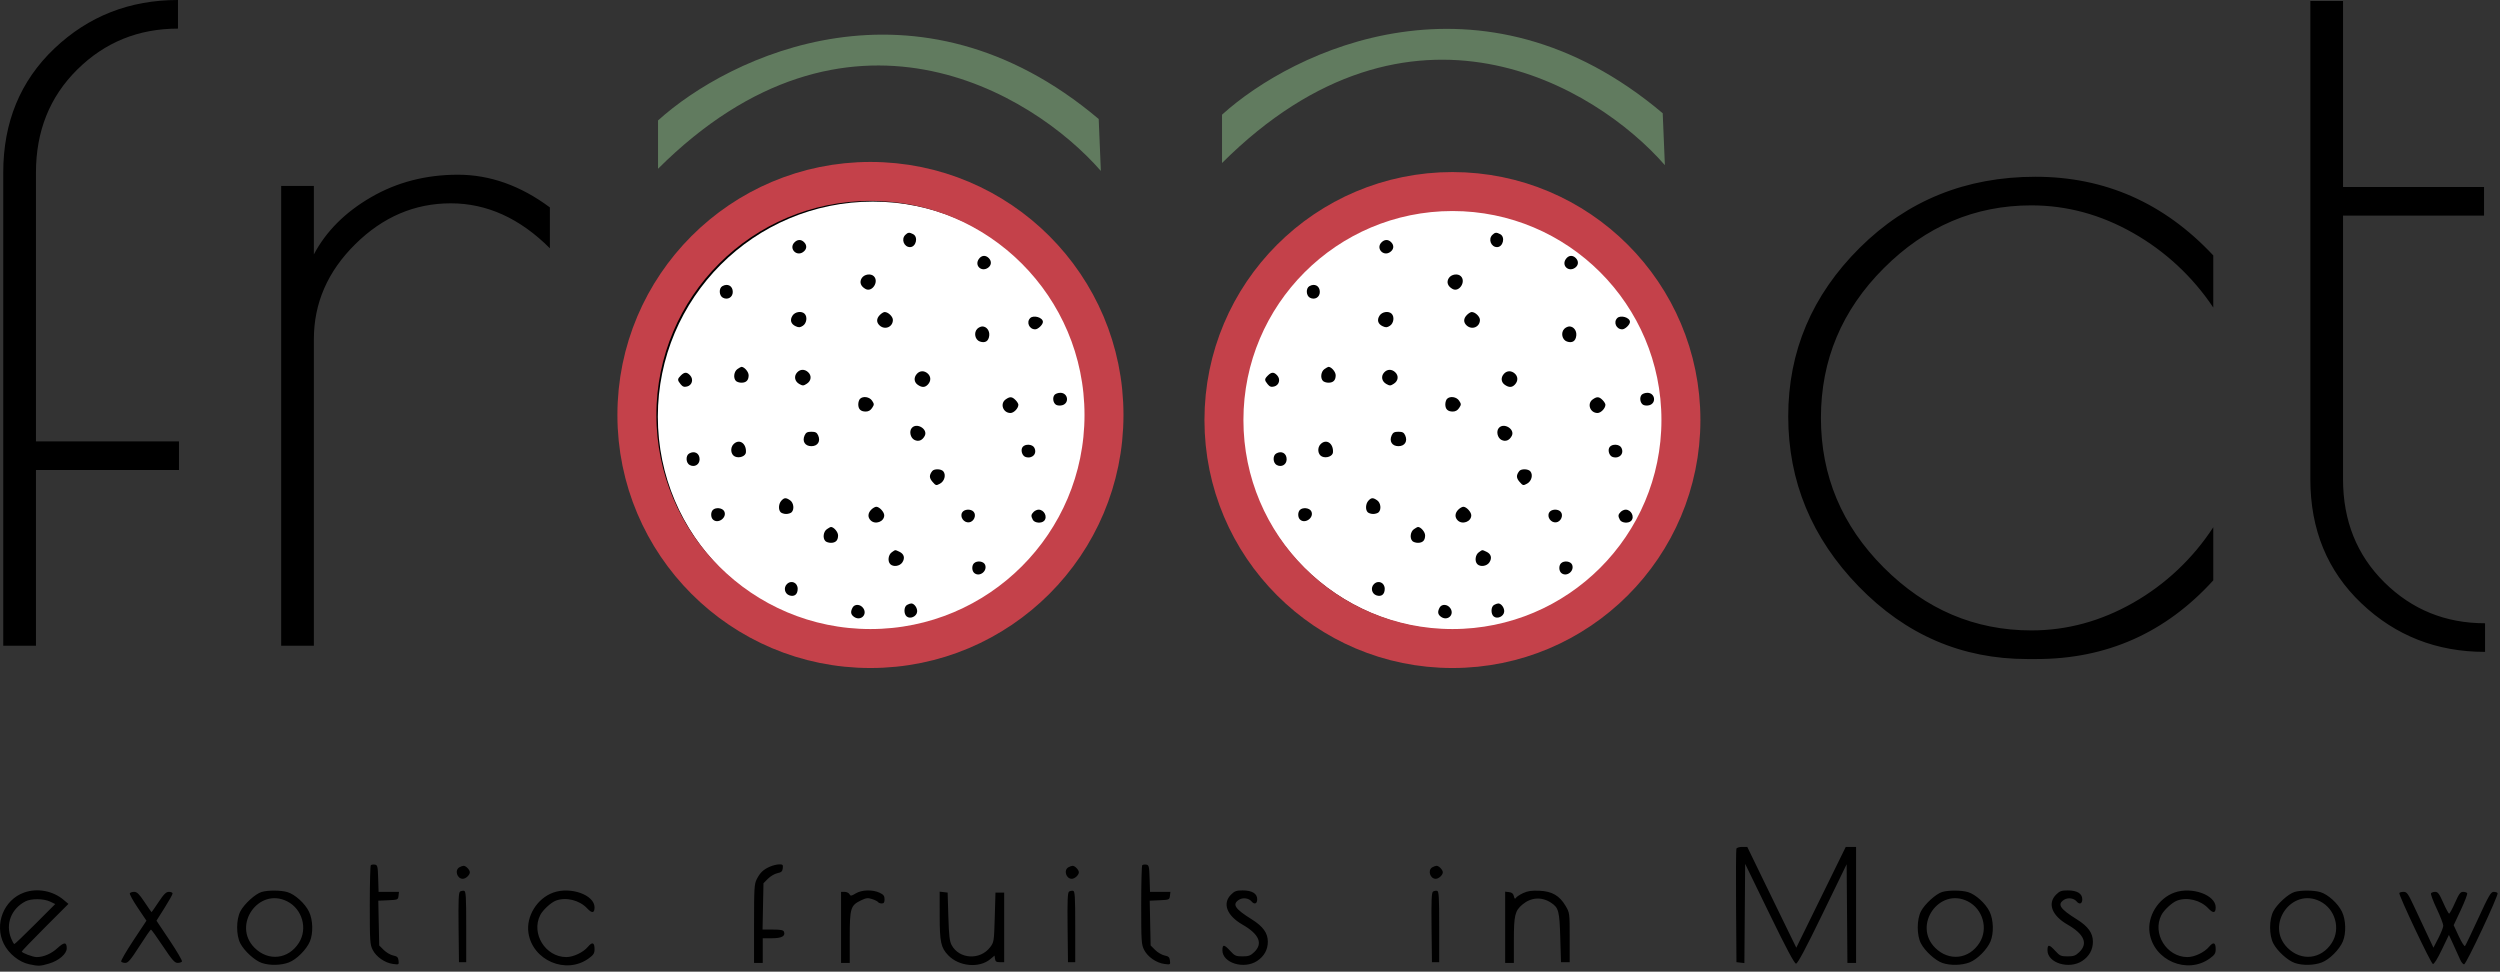 <?xml version="1.0" encoding="UTF-8"?> <svg xmlns="http://www.w3.org/2000/svg" width="247" height="96" viewBox="0 0 247 96" fill="none"><rect x="0" y="0" width="247" height="96" fill="#333333" stroke="none"/> <path d="M65.013 11.9V16.675C83.654 -1.909 101.948 9.074 108.765 16.889L108.552 11.758C90.594 -3.406 72.043 5.535 65.013 11.9Z" fill="#617B5F"></path> <path d="M120.737 11.33V16.105C139.378 -2.48 157.673 8.504 164.49 16.318L164.276 11.188C146.319 -3.976 127.768 4.964 120.737 11.33Z" fill="#617B5F"></path> <path fill-rule="evenodd" clip-rule="evenodd" d="M5.369 4.795C2.003 7.992 0.32 12.081 0.321 17.061V63.8H3.552V46.436H17.684V43.61H3.552V17.061C3.552 12.956 4.915 9.557 7.64 6.865C10.366 4.174 13.681 2.828 17.584 2.827V0C12.805 0 8.733 1.598 5.369 4.795ZM54.329 24.531V20.493C51.435 18.34 48.406 17.263 45.244 17.262C42.081 17.262 39.221 18.002 36.663 19.483C34.105 20.964 32.22 22.849 31.01 25.136V18.373H27.78V63.8H31.01V33.516C31.01 29.949 32.373 26.819 35.099 24.127C37.824 21.434 40.97 20.088 44.537 20.089C48.103 20.089 51.367 21.57 54.329 24.531V24.531ZM86.026 64.91H86.935C93.462 64.91 99.014 62.521 103.592 57.743C108.168 52.965 110.456 47.362 110.457 40.935C110.457 34.508 108.118 28.956 103.441 24.278C98.762 19.602 93.109 17.263 86.481 17.262C79.852 17.262 74.182 19.601 69.471 24.278C64.761 28.956 62.405 34.491 62.404 40.885C62.404 47.278 64.726 52.881 69.37 57.692C74.013 62.503 79.566 64.909 86.026 64.91V64.91ZM101.169 55.875C97.131 60.015 92.269 62.085 86.582 62.084C80.894 62.084 75.982 60.014 71.843 55.875C67.704 51.736 65.635 46.84 65.635 41.187C65.635 35.534 67.704 30.604 71.843 26.398C75.982 22.193 80.878 20.09 86.531 20.089C92.184 20.088 97.047 22.174 101.119 26.348C105.189 30.521 107.225 35.451 107.226 41.137C107.226 46.825 105.207 51.738 101.169 55.875V55.875ZM143.163 64.91H144.072C150.598 64.91 156.15 62.521 160.728 57.743C165.304 52.965 167.593 47.362 167.593 40.935C167.594 34.508 165.255 28.956 160.577 24.278C155.898 19.602 150.245 17.263 143.617 17.262C136.988 17.262 131.317 19.601 126.607 24.278C121.896 28.956 119.541 34.491 119.541 40.885C119.541 47.278 121.863 52.881 126.507 57.692C131.151 62.503 136.703 64.909 143.163 64.91V64.91ZM158.305 55.875C154.268 60.015 149.406 62.085 143.719 62.084C138.032 62.084 133.119 60.014 128.98 55.875C124.841 51.736 122.772 46.84 122.772 41.187C122.772 35.534 124.841 30.604 128.98 26.398C133.118 22.193 138.014 20.09 143.667 20.089C149.32 20.088 154.183 22.174 158.255 26.348C162.326 30.521 164.361 35.451 164.362 41.137C164.362 46.825 162.343 51.738 158.305 55.875V55.875ZM218.672 57.339V52.09C216.666 55.177 213.948 57.739 210.747 59.56C207.55 61.377 204.202 62.286 200.702 62.285C195.116 62.285 190.254 60.216 186.116 56.077C181.978 51.939 179.909 47.009 179.908 41.288C179.908 35.569 181.977 30.639 186.116 26.499C190.255 22.359 195.117 20.29 200.702 20.291C204.201 20.291 207.549 21.199 210.747 23.016C213.928 24.82 216.643 27.344 218.672 30.386V25.237C213.827 20.056 207.972 17.465 201.107 17.464C194.243 17.464 188.455 19.802 183.743 24.48C179.031 29.159 176.676 34.711 176.677 41.137C176.678 47.563 179 53.166 183.642 57.944C188.286 62.724 193.839 65.114 200.299 65.113H201.207C208.139 65.113 213.961 62.521 218.672 57.339V57.339ZM235.581 57.541C232.856 54.85 231.493 51.452 231.492 47.345V21.3H245.423V18.474H231.492V0.101H228.262V47.345C228.262 52.326 229.945 56.415 233.309 59.61C236.674 62.808 240.745 64.407 245.524 64.406V61.578C241.62 61.578 238.306 60.233 235.581 57.541V57.541Z" fill="black"></path> <path d="M86.24 62.41C97.975 62.41 107.487 52.898 107.487 41.164C107.487 29.43 97.975 19.918 86.24 19.918C74.507 19.918 64.994 29.43 64.994 41.164C64.994 52.898 74.507 62.41 86.24 62.41Z" fill="white"></path> <path d="M143.818 62.264C155.551 62.264 165.063 52.752 165.063 41.02C165.063 29.287 155.551 19.775 143.818 19.775C132.086 19.775 122.574 29.287 122.574 41.02C122.574 52.752 132.086 62.264 143.818 62.264Z" fill="white"></path> <path fill-rule="evenodd" clip-rule="evenodd" d="M147.439 23.213C147.014 23.639 147.318 24.415 147.909 24.415C148.502 24.415 148.746 23.418 148.222 23.137C147.847 22.937 147.702 22.951 147.439 23.213ZM136.464 23.977C135.943 24.553 136.665 25.349 137.32 24.92C137.717 24.66 137.768 24.251 137.442 23.926C137.141 23.625 136.766 23.644 136.464 23.977ZM154.69 25.617C154.271 26.257 154.98 26.902 155.614 26.457C155.965 26.212 155.994 25.803 155.685 25.494C155.359 25.169 154.951 25.219 154.69 25.617ZM143.146 27.469C142.885 27.869 143.031 28.292 143.522 28.555C144.169 28.901 144.865 27.822 144.336 27.294C144.038 26.995 143.395 27.09 143.146 27.469ZM129.365 28.274C129.004 28.484 129.038 29.209 129.418 29.413C129.894 29.667 130.398 29.373 130.398 28.841C130.398 28.247 129.89 27.968 129.365 28.274ZM136.304 31.177C136.017 31.615 136.136 32.017 136.618 32.236C136.92 32.374 137.052 32.364 137.328 32.183C137.699 31.94 137.79 31.294 137.495 30.999C137.196 30.7 136.554 30.796 136.304 31.177ZM144.935 31.113C144.58 31.468 144.571 31.852 144.91 32.16C145.435 32.635 146.217 32.305 146.217 31.61C146.217 31.274 145.752 30.828 145.402 30.828C145.302 30.828 145.092 30.956 144.935 31.113ZM159.785 31.427C159.377 31.834 159.688 32.538 160.276 32.538C160.559 32.538 161.039 32.076 161.039 31.804C161.039 31.371 160.118 31.093 159.785 31.427ZM154.557 32.485C154.184 32.858 154.328 33.573 154.812 33.742C155.338 33.926 155.682 33.705 155.738 33.147C155.787 32.666 155.47 32.253 155.053 32.253C154.908 32.253 154.684 32.357 154.557 32.485ZM130.857 36.465C130.508 36.71 130.428 37.357 130.712 37.64C130.806 37.734 131.049 37.811 131.253 37.811C131.73 37.811 131.966 37.569 131.966 37.078C131.966 36.74 131.542 36.244 131.253 36.244C131.21 36.244 131.032 36.343 130.857 36.465ZM136.751 36.802C136.416 37.172 136.516 37.685 136.973 37.941C137.31 38.129 137.387 38.125 137.721 37.906C138.161 37.618 138.211 37.106 137.833 36.764C137.487 36.451 137.055 36.466 136.751 36.802ZM148.591 36.932C148.263 37.295 148.297 37.754 148.672 38.017C149.089 38.309 149.398 38.297 149.687 37.978C149.996 37.636 149.986 37.2 149.662 36.907C149.32 36.598 148.884 36.608 148.591 36.932ZM125.267 37.099C124.916 37.45 124.914 37.552 125.243 37.959C125.445 38.208 125.591 38.26 125.883 38.187C126.379 38.062 126.541 37.483 126.189 37.093C125.868 36.738 125.626 36.74 125.267 37.099ZM162.186 39.015C161.964 39.282 162.045 39.809 162.335 39.991C162.46 40.069 162.729 40.092 162.932 40.041C163.677 39.854 163.533 38.809 162.762 38.809C162.539 38.809 162.28 38.901 162.186 39.015ZM142.968 39.407C142.874 39.502 142.797 39.745 142.797 39.949C142.797 40.427 143.04 40.662 143.535 40.662C143.8 40.662 144.008 40.544 144.164 40.305C144.38 39.975 144.38 39.923 144.164 39.593C143.91 39.205 143.27 39.105 142.968 39.407ZM157.365 39.458C156.771 39.875 157.095 40.804 157.835 40.804C158.171 40.804 158.616 40.339 158.616 39.989C158.616 39.889 158.488 39.678 158.331 39.522C157.988 39.178 157.784 39.165 157.365 39.458ZM148.077 42.292C147.805 42.62 147.954 43.269 148.346 43.464C148.749 43.663 149.12 43.52 149.36 43.072C149.716 42.405 148.565 41.705 148.077 42.292ZM137.498 43.013C137.232 43.596 137.536 44.082 138.165 44.082C138.794 44.082 139.098 43.596 138.832 43.013C138.704 42.731 138.566 42.657 138.165 42.657C137.765 42.657 137.627 42.731 137.498 43.013ZM130.479 43.878C130.119 44.239 130.192 44.914 130.612 45.106C131.053 45.306 131.672 45.07 131.698 44.691C131.757 43.798 131.039 43.319 130.479 43.878ZM159.045 44.151C158.807 44.439 158.977 45.039 159.329 45.151C159.995 45.362 160.502 44.818 160.187 44.23C160.001 43.883 159.308 43.835 159.045 44.151ZM126.087 44.806C125.726 45.016 125.76 45.741 126.141 45.944C126.616 46.199 127.12 45.905 127.12 45.373C127.12 44.779 126.612 44.5 126.087 44.806ZM150.105 46.54C149.791 46.947 149.798 47.222 150.133 47.607C150.462 47.985 150.493 47.992 150.877 47.783C151.319 47.541 151.486 46.914 151.198 46.568C150.989 46.315 150.293 46.298 150.105 46.54ZM135.194 49.473C134.919 49.778 134.885 50.365 135.13 50.609C135.224 50.703 135.467 50.78 135.671 50.78C135.875 50.78 136.119 50.703 136.213 50.609C136.496 50.326 136.416 49.679 136.067 49.434C135.657 49.147 135.483 49.155 135.194 49.473ZM144.08 50.353C143.737 50.695 143.714 51.106 144.018 51.411C144.479 51.871 145.362 51.543 145.362 50.913C145.362 50.586 144.881 50.068 144.578 50.068C144.461 50.068 144.236 50.196 144.08 50.353ZM128.431 50.381C128.211 50.601 128.211 51.102 128.431 51.322C128.93 51.821 129.88 51.126 129.548 50.505C129.371 50.174 128.711 50.101 128.431 50.381ZM153.053 50.647C152.817 51.088 153.232 51.668 153.741 51.608C154.213 51.554 154.495 50.925 154.205 50.575C153.934 50.248 153.244 50.291 153.053 50.647ZM160.123 50.577C159.86 50.839 159.846 50.985 160.046 51.36C160.214 51.672 160.882 51.735 161.153 51.464C161.53 51.087 161.173 50.353 160.612 50.353C160.466 50.353 160.246 50.453 160.123 50.577ZM139.693 52.285C139.344 52.529 139.264 53.176 139.548 53.46C139.642 53.554 139.885 53.631 140.089 53.631C140.566 53.631 140.802 53.388 140.802 52.898C140.802 52.559 140.378 52.063 140.089 52.063C140.046 52.063 139.868 52.163 139.693 52.285ZM146.107 54.565C145.758 54.809 145.677 55.456 145.961 55.74C146.26 56.039 146.902 55.943 147.152 55.562C147.437 55.127 147.32 54.722 146.849 54.507C146.409 54.306 146.484 54.301 146.107 54.565ZM154.227 55.654C153.993 55.888 154.012 56.409 154.262 56.617C154.773 57.041 155.573 56.432 155.329 55.804C155.191 55.446 154.526 55.355 154.227 55.654ZM135.745 57.71C135.395 58.06 135.524 58.658 135.983 58.819C136.476 58.991 136.811 58.732 136.811 58.179C136.811 57.559 136.176 57.279 135.745 57.71ZM147.607 59.77C147.295 59.952 147.278 60.656 147.58 60.906C147.925 61.193 148.558 60.914 148.612 60.451C148.656 60.074 148.33 59.613 148.024 59.621C147.932 59.623 147.744 59.69 147.607 59.77ZM142.232 60.035C142.01 60.45 142.053 60.718 142.379 60.946C143.013 61.391 143.722 60.746 143.303 60.106C143.025 59.682 142.441 59.643 142.232 60.035Z" fill="black"></path> <circle cx="86" cy="41" r="23.075" stroke="#C4414A" stroke-width="3.85"></circle> <circle cx="143.5" cy="41.5" r="22.575" stroke="#C4414A" stroke-width="3.85"></circle> <path fill-rule="evenodd" clip-rule="evenodd" d="M171.555 83.853C171.517 83.952 171.503 86.515 171.523 89.548L171.561 95.063L171.953 95.108L172.345 95.153L172.383 90.251L172.421 85.348L174.819 90.277C176.497 93.727 177.287 95.207 177.448 95.207C177.61 95.207 178.395 93.734 180.064 90.297L182.449 85.387L182.487 90.261L182.524 95.135H182.952H183.38V89.404V83.674H182.871H182.361L179.918 88.652L177.475 93.631L176.809 92.27C176.443 91.521 175.353 89.281 174.386 87.291L172.63 83.674H172.127C171.85 83.674 171.593 83.755 171.555 83.853ZM36.637 85.482C36.581 85.538 36.535 87.316 36.535 89.434C36.535 93.014 36.555 93.324 36.824 93.851C37.177 94.542 38.028 95.132 38.828 95.239C39.414 95.318 39.422 95.312 39.376 94.91C39.337 94.574 39.242 94.483 38.844 94.402C38.578 94.348 38.159 94.103 37.913 93.857L37.466 93.411L37.42 91.2L37.375 88.988L38.352 88.945C39.299 88.904 39.33 88.891 39.374 88.509L39.419 88.115H38.412H37.405L37.364 86.79C37.327 85.581 37.297 85.461 37.031 85.423C36.87 85.4 36.693 85.427 36.637 85.482ZM76.08 85.62C75.425 85.904 75.1 86.211 74.771 86.856C74.525 87.338 74.5 87.743 74.5 91.261V95.135H74.93H75.359V93.917V92.699H76.273C77.23 92.699 77.622 92.486 77.457 92.057C77.394 91.891 77.133 91.84 76.357 91.84H75.34L75.385 89.55L75.431 87.26L75.878 86.814C76.124 86.568 76.543 86.323 76.809 86.269C77.199 86.19 77.302 86.095 77.339 85.782C77.379 85.439 77.336 85.394 76.981 85.399C76.759 85.402 76.353 85.501 76.08 85.62ZM112.853 85.482C112.797 85.538 112.751 87.316 112.751 89.434C112.751 93.014 112.772 93.324 113.041 93.851C113.393 94.542 114.245 95.132 115.045 95.239C115.63 95.318 115.639 95.312 115.592 94.91C115.553 94.574 115.458 94.483 115.061 94.402C114.794 94.348 114.375 94.103 114.129 93.857L113.682 93.411L113.637 91.2L113.591 88.988L114.568 88.945C115.515 88.904 115.546 88.891 115.59 88.509L115.636 88.115H114.629H113.622L113.58 86.79C113.543 85.581 113.514 85.461 113.247 85.423C113.086 85.4 112.909 85.427 112.853 85.482ZM45.382 85.691C44.899 85.972 45.156 86.826 45.722 86.826C46.018 86.826 46.42 86.454 46.42 86.181C46.42 85.94 46.029 85.535 45.801 85.541C45.708 85.543 45.519 85.611 45.382 85.691ZM105.552 85.691C105.07 85.972 105.326 86.826 105.893 86.826C106.188 86.826 106.591 86.454 106.591 86.181C106.591 85.94 106.199 85.535 105.972 85.541C105.879 85.543 105.69 85.611 105.552 85.691ZM141.511 85.691C141.029 85.972 141.286 86.826 141.852 86.826C142.148 86.826 142.55 86.454 142.55 86.181C142.55 85.94 142.159 85.535 141.931 85.541C141.838 85.543 141.649 85.611 141.511 85.691ZM2.385 88.182C0.368 88.901 -0.587 91.317 0.379 93.256C0.865 94.229 1.888 95.055 2.872 95.266C3.817 95.468 3.964 95.463 4.85 95.2C5.816 94.914 6.593 94.243 6.593 93.696C6.593 93.061 6.346 93.057 5.67 93.679C5.074 94.229 4.307 94.559 3.623 94.561C3.26 94.562 2.152 94.147 2.152 94.011C2.152 93.961 3.189 92.882 4.456 91.613L6.76 89.306L6.282 88.903C5.219 88.006 3.679 87.721 2.385 88.182ZM25.848 88.126C25.238 88.303 24.123 89.316 23.752 90.031C23.325 90.85 23.322 92.395 23.745 93.207C24.142 93.969 25.172 94.906 25.874 95.143C26.659 95.408 27.762 95.385 28.543 95.087C29.299 94.798 30.282 93.816 30.618 93.013C30.959 92.201 30.92 90.879 30.532 90.079C30.135 89.258 29.153 88.367 28.397 88.14C27.748 87.946 26.493 87.939 25.848 88.126ZM45.45 88.09C45.31 88.18 45.278 88.989 45.307 91.635L45.346 95.063H45.704H46.062V91.555C46.062 88.549 46.031 88.042 45.847 88.01C45.729 87.989 45.55 88.025 45.45 88.09ZM54.666 88.186C53.063 88.757 51.966 90.536 52.21 92.168C52.62 94.9 55.932 96.308 58.157 94.696C58.645 94.343 58.741 94.192 58.741 93.781C58.741 93.11 58.521 93.028 58.092 93.538C57.619 94.1 56.642 94.563 55.938 94.559C53.882 94.547 52.451 92.227 53.377 90.407C53.63 89.909 54.435 89.165 54.918 88.983C55.924 88.604 57.252 88.932 58.014 89.749C58.493 90.262 58.741 90.227 58.741 89.644C58.741 88.42 56.38 87.575 54.666 88.186ZM84.541 88.271C84.104 88.537 84.038 88.545 83.925 88.342C83.855 88.217 83.64 88.115 83.447 88.115H83.096V91.625V95.135H83.525H83.955V92.614C83.955 89.72 84.035 89.456 85.06 88.96C85.583 88.707 85.742 88.688 86.172 88.83C86.448 88.921 86.71 89.055 86.755 89.128C86.8 89.201 86.963 89.261 87.115 89.261C87.327 89.261 87.394 89.161 87.394 88.848C87.394 88.518 87.295 88.387 86.906 88.203C86.215 87.875 85.139 87.906 84.541 88.271ZM105.621 88.09C105.481 88.18 105.448 88.989 105.478 91.635L105.516 95.063H105.875H106.233V91.555C106.233 88.549 106.202 88.042 106.018 88.01C105.9 87.989 105.721 88.025 105.621 88.09ZM121.623 88.391C120.752 89.261 121.21 90.463 122.75 91.347C124.409 92.299 124.803 93.22 123.916 94.07C123.55 94.421 123.358 94.49 122.759 94.49C122.113 94.49 121.992 94.437 121.549 93.953C120.943 93.291 120.774 93.278 120.774 93.892C120.774 95.145 122.912 95.798 124.206 94.941C124.898 94.483 125.261 93.831 125.262 93.042C125.263 92.186 124.789 91.528 123.669 90.828C122.001 89.787 121.717 89.352 122.406 88.9C122.785 88.652 123.375 88.728 123.651 89.06C123.934 89.401 124.212 89.296 124.212 88.848C124.212 88.282 123.703 87.972 122.774 87.972C122.155 87.972 121.976 88.037 121.623 88.391ZM141.58 88.09C141.44 88.18 141.407 88.989 141.437 91.635L141.476 95.063H141.834H142.192V91.555C142.192 88.549 142.161 88.042 141.977 88.01C141.859 87.989 141.68 88.025 141.58 88.09ZM150.483 88.239C150.158 88.391 149.838 88.602 149.773 88.707C149.685 88.849 149.632 88.805 149.57 88.543C149.511 88.289 149.376 88.174 149.099 88.141L148.71 88.096V91.615V95.135H149.14H149.57V92.91C149.57 90.431 149.676 89.989 150.417 89.366C151.268 88.65 152.318 88.583 153.239 89.186C153.991 89.68 154.078 90.004 154.154 92.621L154.226 95.063H154.656H155.086V92.628C155.086 90.217 155.082 90.185 154.684 89.509C154.084 88.488 153.339 88.056 152.09 88.005C151.321 87.973 150.931 88.03 150.483 88.239ZM191.891 88.126C191.281 88.303 190.166 89.316 189.794 90.031C189.368 90.85 189.365 92.395 189.788 93.207C190.185 93.969 191.215 94.906 191.916 95.143C192.702 95.408 193.805 95.385 194.586 95.087C195.341 94.798 196.324 93.816 196.661 93.013C197.001 92.201 196.962 90.879 196.575 90.079C196.178 89.258 195.196 88.367 194.439 88.14C193.791 87.946 192.536 87.939 191.891 88.126ZM203.14 88.391C202.269 89.261 202.727 90.463 204.267 91.347C205.926 92.299 206.32 93.22 205.433 94.07C205.067 94.421 204.875 94.49 204.276 94.49C203.63 94.49 203.509 94.437 203.066 93.953C202.46 93.291 202.291 93.278 202.291 93.892C202.291 95.145 204.429 95.798 205.723 94.941C206.415 94.483 206.778 93.831 206.779 93.042C206.78 92.186 206.306 91.528 205.186 90.828C203.518 89.787 203.234 89.352 203.923 88.9C204.302 88.652 204.892 88.728 205.168 89.06C205.451 89.401 205.729 89.296 205.729 88.848C205.729 88.282 205.22 87.972 204.291 87.972C203.672 87.972 203.493 88.037 203.14 88.391ZM214.835 88.186C213.232 88.757 212.134 90.536 212.379 92.168C212.789 94.9 216.101 96.308 218.326 94.696C218.813 94.343 218.91 94.192 218.91 93.781C218.91 93.11 218.69 93.028 218.26 93.538C217.788 94.1 216.811 94.563 216.107 94.559C214.051 94.547 212.62 92.227 213.545 90.407C213.799 89.909 214.604 89.165 215.087 88.983C216.093 88.604 217.421 88.932 218.182 89.749C218.662 90.262 218.91 90.227 218.91 89.644C218.91 88.42 216.549 87.575 214.835 88.186ZM226.704 88.126C226.094 88.303 224.979 89.316 224.607 90.031C224.181 90.85 224.178 92.395 224.601 93.207C224.998 93.969 226.028 94.906 226.73 95.143C227.515 95.408 228.618 95.385 229.399 95.087C230.154 94.798 231.137 93.816 231.474 93.013C231.814 92.201 231.776 90.879 231.388 90.079C230.991 89.258 230.009 88.367 229.252 88.14C228.604 87.946 227.349 87.939 226.704 88.126ZM12.827 88.254C12.78 88.331 13.13 88.972 13.605 89.679L14.469 90.964L13.178 92.914C12.468 93.987 11.925 94.926 11.97 95C12.016 95.074 12.204 95.135 12.386 95.135C12.654 95.135 12.926 94.813 13.775 93.487C14.355 92.581 14.868 91.84 14.916 91.84C14.963 91.84 15.495 92.581 16.099 93.487C16.998 94.838 17.259 95.135 17.545 95.135C17.737 95.135 17.932 95.073 17.98 94.996C18.027 94.92 17.479 93.982 16.762 92.911L15.46 90.965L16.255 89.703C16.693 89.01 17.051 88.369 17.051 88.279C17.051 88.189 16.891 88.115 16.694 88.115C16.411 88.115 16.199 88.323 15.67 89.118C15.303 89.669 14.99 90.121 14.974 90.121C14.957 90.121 14.644 89.669 14.277 89.118C13.756 88.334 13.534 88.115 13.262 88.115C13.07 88.115 12.875 88.178 12.827 88.254ZM92.841 90.505C92.844 93.084 92.963 93.63 93.686 94.384C94.754 95.496 96.756 95.677 97.846 94.76L98.261 94.411L98.307 94.737C98.343 94.994 98.445 95.063 98.783 95.063H99.213V91.625V88.187H98.783H98.353L98.282 90.634C98.212 93.029 98.202 93.092 97.819 93.594C96.834 94.883 94.783 94.771 94.027 93.386C93.818 93.005 93.755 92.46 93.697 90.55L93.626 88.187L93.232 88.141L92.838 88.096L92.841 90.505ZM237.053 88.226C236.953 88.387 240.161 95.175 240.37 95.245C240.477 95.28 240.823 94.727 241.249 93.836L241.952 92.369L242.408 93.358C242.659 93.902 242.955 94.556 243.066 94.813C243.177 95.069 243.352 95.278 243.454 95.278C243.663 95.278 246.88 88.429 246.762 88.237C246.72 88.17 246.544 88.115 246.371 88.115C246.102 88.115 245.881 88.496 244.855 90.73C244.195 92.168 243.604 93.4 243.543 93.468C243.482 93.536 243.205 93.101 242.928 92.501L242.423 91.41L243.133 89.895C243.523 89.062 243.805 88.321 243.759 88.248C243.714 88.175 243.532 88.115 243.354 88.115C243.088 88.115 242.945 88.309 242.557 89.189C242.298 89.78 242.036 90.264 241.975 90.264C241.914 90.264 241.652 89.78 241.393 89.189C241.005 88.309 240.862 88.115 240.597 88.115C240.419 88.115 240.233 88.18 240.184 88.259C240.135 88.338 240.389 89.024 240.748 89.782C241.108 90.541 241.399 91.298 241.395 91.465C241.391 91.632 241.171 92.187 240.906 92.699L240.423 93.631L239.766 92.234C239.405 91.466 238.823 90.225 238.473 89.476C237.919 88.29 237.791 88.115 237.479 88.115C237.282 88.115 237.09 88.165 237.053 88.226ZM28.372 89.052C29.868 89.808 30.419 91.753 29.532 93.15C28.498 94.782 26.512 95.004 25.149 93.642C22.911 91.404 25.56 87.632 28.372 89.052ZM194.415 89.052C195.91 89.808 196.461 91.753 195.575 93.15C194.54 94.782 192.554 95.004 191.192 93.642C188.954 91.404 191.603 87.632 194.415 89.052ZM229.228 89.052C230.723 89.808 231.274 91.753 230.388 93.15C229.354 94.782 227.367 95.004 226.005 93.642C223.767 91.404 226.416 87.632 229.228 89.052ZM4.946 89.075L5.457 89.319L3.484 91.296C2.399 92.383 1.469 93.272 1.417 93.272C1.366 93.272 1.22 93.013 1.093 92.697C0.528 91.286 1.113 89.783 2.51 89.057C3.078 88.761 4.307 88.771 4.946 89.075Z" fill="black"></path> <path fill-rule="evenodd" clip-rule="evenodd" d="M89.439 23.213C89.014 23.639 89.318 24.415 89.909 24.415C90.502 24.415 90.746 23.418 90.222 23.137C89.847 22.937 89.702 22.951 89.439 23.213ZM78.464 23.977C77.943 24.553 78.665 25.349 79.32 24.92C79.717 24.66 79.768 24.251 79.442 23.926C79.141 23.625 78.766 23.644 78.464 23.977ZM96.69 25.617C96.271 26.257 96.98 26.902 97.614 26.457C97.965 26.212 97.994 25.803 97.685 25.494C97.359 25.169 96.951 25.219 96.69 25.617ZM85.146 27.469C84.885 27.869 85.031 28.292 85.522 28.555C86.169 28.901 86.865 27.822 86.336 27.294C86.038 26.995 85.395 27.09 85.146 27.469ZM71.365 28.274C71.004 28.484 71.038 29.209 71.418 29.413C71.894 29.667 72.398 29.373 72.398 28.841C72.398 28.247 71.89 27.968 71.365 28.274ZM78.304 31.177C78.017 31.615 78.136 32.017 78.618 32.236C78.92 32.374 79.052 32.364 79.328 32.183C79.699 31.94 79.79 31.294 79.495 30.999C79.196 30.7 78.554 30.796 78.304 31.177ZM86.935 31.113C86.58 31.468 86.571 31.852 86.91 32.16C87.435 32.635 88.217 32.305 88.217 31.61C88.217 31.274 87.752 30.828 87.402 30.828C87.302 30.828 87.091 30.956 86.935 31.113ZM101.785 31.427C101.377 31.834 101.688 32.538 102.276 32.538C102.559 32.538 103.039 32.076 103.039 31.804C103.039 31.371 102.118 31.093 101.785 31.427ZM96.557 32.485C96.184 32.858 96.328 33.573 96.812 33.742C97.338 33.926 97.682 33.705 97.738 33.147C97.787 32.666 97.47 32.253 97.053 32.253C96.908 32.253 96.684 32.357 96.557 32.485ZM72.857 36.465C72.508 36.71 72.428 37.357 72.712 37.64C72.806 37.734 73.049 37.811 73.253 37.811C73.73 37.811 73.966 37.569 73.966 37.078C73.966 36.74 73.542 36.244 73.253 36.244C73.21 36.244 73.031 36.343 72.857 36.465ZM78.751 36.802C78.416 37.172 78.516 37.685 78.973 37.941C79.309 38.129 79.387 38.125 79.721 37.906C80.161 37.618 80.211 37.106 79.833 36.764C79.487 36.451 79.055 36.466 78.751 36.802ZM90.591 36.932C90.263 37.295 90.297 37.754 90.672 38.017C91.089 38.309 91.398 38.297 91.687 37.978C91.996 37.636 91.986 37.2 91.662 36.907C91.32 36.598 90.884 36.608 90.591 36.932ZM67.267 37.099C66.916 37.45 66.914 37.552 67.243 37.959C67.445 38.208 67.591 38.26 67.882 38.187C68.379 38.062 68.541 37.483 68.189 37.093C67.868 36.738 67.626 36.74 67.267 37.099ZM104.186 39.015C103.964 39.282 104.045 39.809 104.335 39.991C104.46 40.069 104.729 40.092 104.932 40.041C105.677 39.854 105.533 38.809 104.762 38.809C104.539 38.809 104.28 38.901 104.186 39.015ZM84.968 39.407C84.874 39.502 84.797 39.745 84.797 39.949C84.797 40.427 85.04 40.662 85.535 40.662C85.8 40.662 86.008 40.544 86.164 40.305C86.38 39.975 86.38 39.923 86.164 39.593C85.91 39.205 85.27 39.105 84.968 39.407ZM99.365 39.458C98.771 39.875 99.095 40.804 99.835 40.804C100.171 40.804 100.616 40.339 100.616 39.989C100.616 39.889 100.488 39.678 100.331 39.522C99.988 39.178 99.784 39.165 99.365 39.458ZM90.077 42.292C89.805 42.62 89.954 43.269 90.346 43.464C90.749 43.663 91.12 43.52 91.36 43.072C91.716 42.405 90.565 41.705 90.077 42.292ZM79.498 43.013C79.232 43.596 79.536 44.082 80.165 44.082C80.794 44.082 81.098 43.596 80.832 43.013C80.704 42.731 80.566 42.657 80.165 42.657C79.765 42.657 79.627 42.731 79.498 43.013ZM72.479 43.878C72.119 44.239 72.192 44.914 72.612 45.106C73.053 45.306 73.672 45.07 73.698 44.691C73.757 43.798 73.039 43.319 72.479 43.878ZM101.045 44.151C100.807 44.439 100.977 45.039 101.329 45.151C101.995 45.362 102.502 44.818 102.187 44.23C102.001 43.883 101.308 43.835 101.045 44.151ZM68.087 44.806C67.726 45.016 67.76 45.741 68.141 45.944C68.616 46.199 69.12 45.905 69.12 45.373C69.12 44.779 68.612 44.5 68.087 44.806ZM92.105 46.54C91.791 46.947 91.798 47.222 92.133 47.607C92.462 47.985 92.493 47.992 92.876 47.783C93.319 47.541 93.486 46.914 93.198 46.568C92.989 46.315 92.293 46.298 92.105 46.54ZM77.194 49.473C76.918 49.778 76.885 50.365 77.13 50.609C77.224 50.703 77.467 50.78 77.671 50.78C77.875 50.78 78.119 50.703 78.213 50.609C78.496 50.326 78.416 49.679 78.067 49.434C77.657 49.147 77.483 49.155 77.194 49.473ZM86.08 50.353C85.737 50.695 85.713 51.106 86.019 51.411C86.478 51.871 87.362 51.543 87.362 50.913C87.362 50.586 86.881 50.068 86.578 50.068C86.461 50.068 86.236 50.196 86.08 50.353ZM70.431 50.381C70.211 50.601 70.211 51.102 70.431 51.322C70.93 51.821 71.88 51.126 71.548 50.505C71.371 50.174 70.711 50.101 70.431 50.381ZM95.053 50.647C94.817 51.088 95.232 51.668 95.741 51.608C96.213 51.554 96.496 50.925 96.205 50.575C95.934 50.248 95.244 50.291 95.053 50.647ZM102.123 50.577C101.86 50.839 101.846 50.985 102.046 51.36C102.214 51.672 102.882 51.735 103.153 51.464C103.53 51.087 103.173 50.353 102.612 50.353C102.466 50.353 102.246 50.453 102.123 50.577ZM81.693 52.285C81.344 52.529 81.264 53.176 81.548 53.46C81.642 53.554 81.885 53.631 82.089 53.631C82.566 53.631 82.802 53.388 82.802 52.898C82.802 52.559 82.378 52.063 82.089 52.063C82.046 52.063 81.868 52.163 81.693 52.285ZM88.107 54.565C87.758 54.809 87.677 55.456 87.961 55.74C88.26 56.039 88.902 55.943 89.152 55.562C89.437 55.127 89.32 54.722 88.849 54.507C88.409 54.306 88.484 54.301 88.107 54.565ZM96.227 55.654C95.993 55.888 96.012 56.409 96.262 56.617C96.773 57.041 97.573 56.432 97.329 55.804C97.191 55.446 96.526 55.355 96.227 55.654ZM77.745 57.71C77.395 58.06 77.524 58.658 77.983 58.819C78.476 58.991 78.811 58.732 78.811 58.179C78.811 57.559 78.176 57.279 77.745 57.71ZM89.607 59.77C89.295 59.952 89.278 60.656 89.58 60.906C89.925 61.193 90.558 60.914 90.612 60.451C90.656 60.074 90.33 59.613 90.024 59.621C89.932 59.623 89.744 59.69 89.607 59.77ZM84.232 60.035C84.01 60.45 84.053 60.718 84.379 60.946C85.013 61.391 85.722 60.746 85.303 60.106C85.025 59.682 84.441 59.643 84.232 60.035Z" fill="black"></path> </svg> 